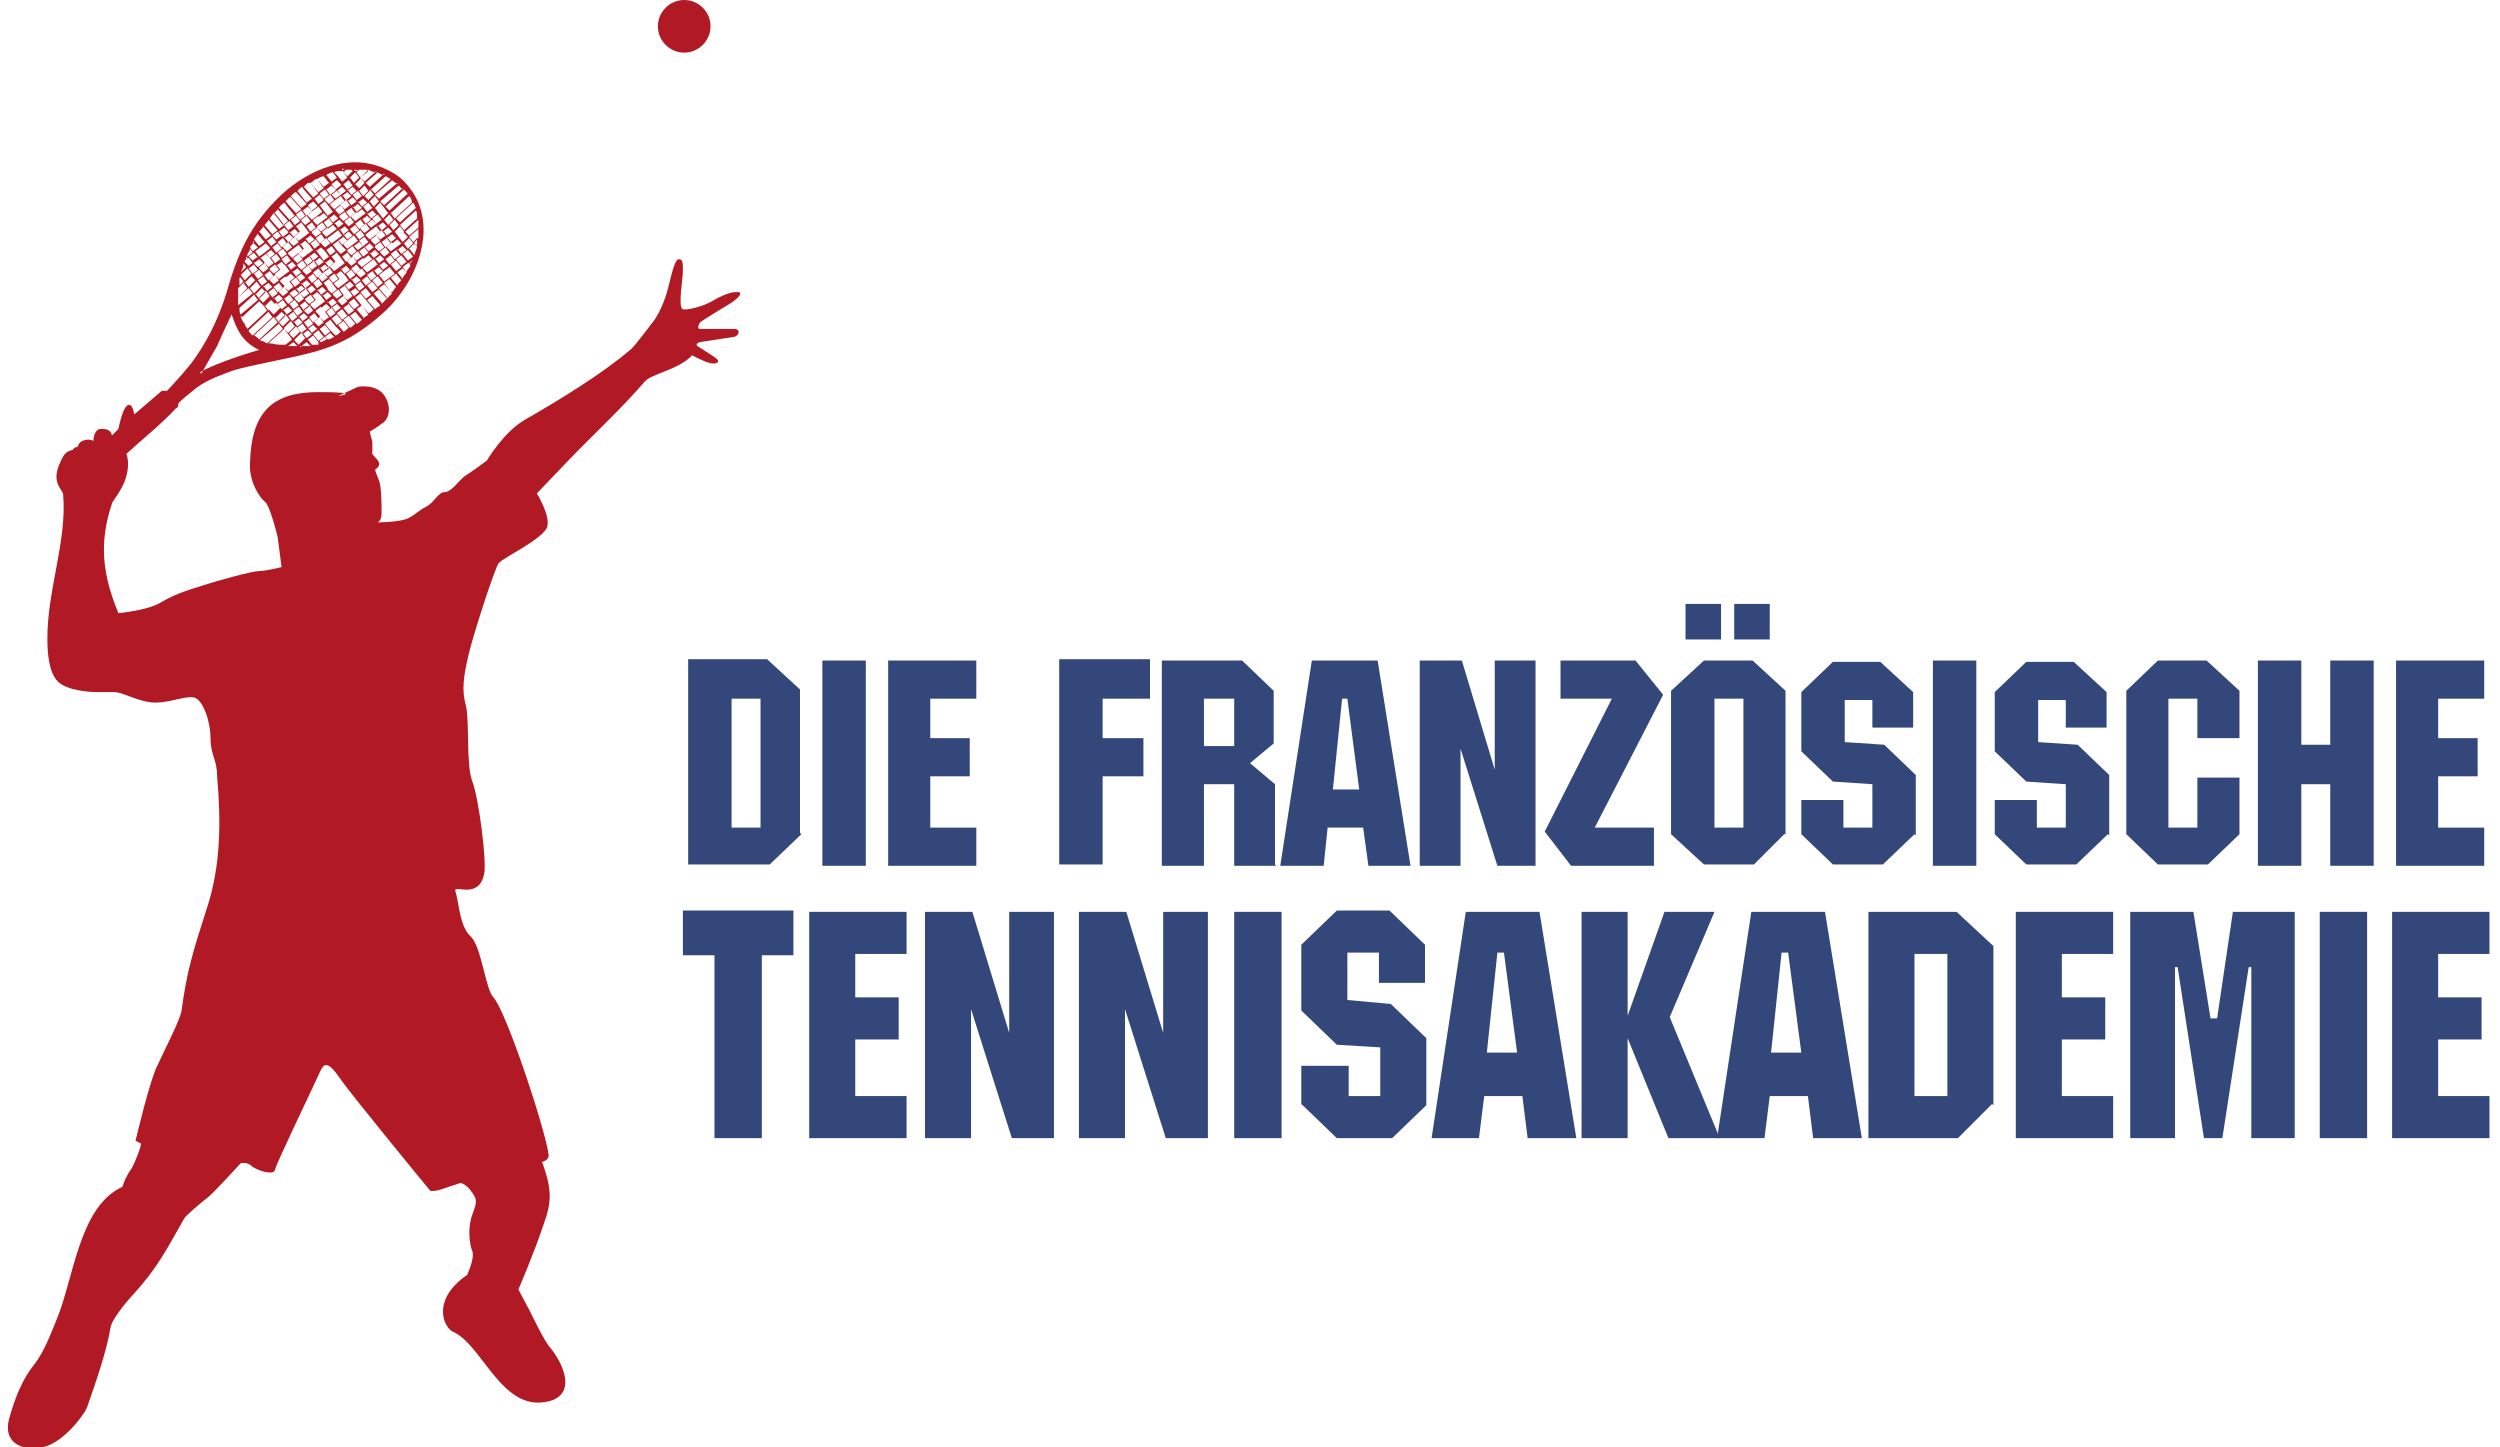 <?xml version="1.0" encoding="UTF-8"?>
<svg id="Calque_1" xmlns="http://www.w3.org/2000/svg" version="1.1" viewBox="0 0 190 110">
  <!-- Generator: Adobe Illustrator 29.1.0, SVG Export Plug-In . SVG Version: 2.1.0 Build 142)  -->
  <defs>
    <style>
      .st0 {
        fill: #b11a24;
        fill-rule: evenodd;
      }

      .st1 {
        fill: #34477a;
      }
    </style>
  </defs>
  <path class="st0" d="M5.7,34c.4,0,.1-.3.6-.5.4-.2.8,0,.8,0,0,0,0-1,.7-.9.7,0,.7.5.7.5l.5-.5s.3-1.6.7-1.8c.4-.2.5.7.5.7l2.1-1.8h.4s1.7-1.8,2.2-2.6c1.1-1.6,1.8-3.2,2.3-4.8.8-2.8,1.7-5.2,4.3-7.6,2-1.8,5-3.1,7.7-1.9.7.3,1.3.7,1.7,1.2,2.6,2.9.9,7.4-1.8,9.8-2.8,2.5-4.7,2.9-8.1,3.6-1.4.3-2.9.6-3.4.8-.5.2-1.8.6-2.7,1.3-.5.4-1,.8-1.3,1.1-.1.1,0,.4-.2.4-1.1,1.2-2.6,2.4-3.8,3.5,0,0,.3.6,0,1.7-.3,1.1-1.1,1.9-1.1,2.1-1,3-.7,5.4.5,8.3,0,0,2.2-.2,3.2-.8,1-.6,1.9-.9,3.2-1.3,1.2-.4,3.8-1.1,4.3-1.1.5,0,1.7-.3,1.7-.3l-.3-2.3s-.6-2.5-1-2.7c-.3-.2-1.2-1.5-1.1-2.9.1-3.9,1.7-5.4,5.2-5.4s1.5.3,1.5.3l1.5-.7s1.5-.3,2.1.8c.6,1.1,0,1.9-.3,2-.2.2-.9.6-.9.6l.2.8v.7c-.2.4,1.1.8.2,1.4,0,0,.2.6.3.8.2.5.2,1.9.2,2.5s-.3.7-.3.7c0,0,1.6,0,2.3-.3.6-.3.8-.6,1.4-.9.6-.3.9-1.1,1.4-1.1.5,0,1.1-.9,1.5-1.2.5-.3,1.7-1.2,1.7-1.2,0,0,1.3-2.2,2.9-3.1,2.6-1.5,5.9-3.5,8.1-5.4.4-.4,1.2-1.5,1.6-2,.4-.5.9-1.5,1.2-2.7.3-1.2.5-2.1.8-2.1s.3.3.3.9-.4,2.8,0,2.9c.3.1,1.5-.2,2.2-.6.5-.3,1.3-.7,1.8-.7.2,0,.3,0,.3,0,.2.2-.2.5-.6.8-.5.3-2.3,1.4-2.4,1.5,0,0-.3.5,0,.5.3,0,2.3,0,2.6,0,.5,0,.4.5,0,.6-.7.1-2.6.4-2.6.4,0,0-.4.1-.2.3.3.2,1.3.8,1.5,1,.2.2,0,.4-.5.3-.5-.1-1.4-.6-1.4-.6-1,1.1-3.1,1.4-3.6,2-1.9,2.2-4.1,4.2-6,6.2l-2.2,2.3s1,1.6.8,2.5c-.2.9-3.4,2.4-3.7,2.8-.3.4-1.9,5.3-2.3,7-.4,1.7-.5,2.7-.2,3.8.3,1.1,0,4.5.5,5.8.5,1.3,1.1,6.1.9,7-.4,2-2.3.8-2.2,1.3.3.9.3,2.7,1.2,3.5.8.8,1.1,4,1.7,4.6,1,1.1,4,10.2,4.2,12,0,.4-.5.5-.5.5.7,2,.8,2.9.1,4.8-.7,2.1-1.9,4.9-1.9,4.9l.9,1.7s1.1,2.3,1.5,2.7c1.3,1.6,2.1,4.1-.9,4.2-3,0-4.4-4.5-6.5-5.4-.4-.2-1-1.1-.6-2.3.4-1.2,1.7-2,1.7-2,0,0,.6-1.3.4-1.8-.2-.5-.4-1.7,0-2.8.1-.3.4-.9.2-1.3-.5-1-1.1-1.1-1.1-1.1,0,0-.3.1-1.2.4-.8.3-1.1.2-1.1.2,0,0-6.1-7.4-6.9-8.6-.9-1.3-1.2-1.1-1.5-.4-.3.7-3.3,6.9-3.4,7.4-.1.5-1.5,0-1.8-.3-.3-.3-.8-.2-.8-.2,0,0-2.1,2.3-2.5,2.6-.4.3-1.6,1.3-1.8,1.6-1.3,2.3-2,3.7-3.8,5.7-.3.3-1.7,1.9-1.8,2.6-.3,1.8-1.1,4.1-1.8,6.1-.2.5-1.8,2.7-3.4,3-1.6.3-3-.4-2.5-2.2.5-1.8,1.1-3.1,1.9-4.1.8-1,1.4-2.7,1.7-3.4,1.3-3.1,1.7-8.6,5-10.1,0,0,.2-.7.7-1.4.2-.3.8-1.8.7-1.9l-.4-.2s1.1-4.7,1.7-5.8c.5-1.1,1.7-3.4,1.8-4.1.4-3,.9-4.6,1.9-7.7,1.1-3.3,1.1-6.7.8-10.1,0-1.3-.5-1.6-.5-2.9,0-1.3-.6-3-1.3-3.1-.7-.1-1.8.4-2.9.4s-2.3-.7-3-.8c-.6,0-1.1,0-1.5,0-.4,0-2.2-.1-2.9-.8-.7-.7-.8-2.2-.8-3.3,0-3.7,1.5-7.4,1.2-10.9,0-.4-1-.9-.2-2.5.2-.5.4-.8.9-.9h0ZM52,0c1.1,0,2,.9,2,2s-.9,2-2,2-2-.9-2-2S50.9,0,52,0h0ZM27,13h.2c0-.1-.2-.1-.3-.1h0ZM26.7,12.9c-.1,0-.2,0-.4,0l-.2.2h0s0,0,0,0l.3.3h0s0,0,0,0l.4-.4h0s0,0,0,0l-.2-.2h0ZM26.2,12.9c0,0-.1,0-.2,0h0c0,0,0,0,0,0h0s0-.1,0-.1h0ZM25.9,13c-.2,0-.4,0-.5.1l.3.3h0s0,0,0,0l.4-.3h0s0-.1,0-.1h0ZM25.3,13.1c-.2,0-.3.1-.5.2l.4.5h0s0,0,0,0l.4-.3h0s-.3-.4-.3-.4h0ZM24.6,13.4c-.2,0-.3.1-.5.2l.5.6h0l.4-.3h0s0,0,0,0l-.4-.5h0ZM24.1,13.6c-.2,0-.3.2-.5.3l.6.7h0s0,0,0,0l.4-.3h0s0,0,0,0l-.5-.7h0ZM23.5,13.9c-.2,0-.3.2-.4.3l.7.8h0s0,0,0,0l.4-.3h0,0s-.6-.8-.6-.8h0ZM23,14.2c-.1,0-.3.2-.4.3l.7.9h0s0,0,0,0l.4-.3h0s0,0,0,0l-.7-.8h0ZM22.5,14.6c-.1,0-.3.2-.4.3l.8.9h0l.4-.3h0s-.8-.9-.8-.9h0ZM22,15c0,0-.2.2-.3.3,0,0,0,0,0,0l.8.9h0s0,0,0,0l.4-.3h0s0,0,0,0l-.8-.9h0ZM21.6,15.4c-.1.1-.3.2-.4.4l.8.9h0s0,0,0,0l.4-.3h0,0s-.8-1-.8-1h0ZM21.2,15.8c-.1.1-.2.3-.4.4l.7.9h0s0,0,0,0l.4-.3h0s0,0,0,0l-.8-.9h0ZM20.8,16.2c-.1.1-.2.3-.3.4l.7.8h0l.4-.3h0s0,0,0,0l-.7-.9h0ZM20.4,16.7c0,.1-.2.3-.3.4l.6.7h0s0,0,0,0l.4-.3h0s-.7-.8-.7-.8h0ZM20,17.2c0,.1-.2.3-.3.4l.5.6h0s0,0,0,0l.4-.3h0s-.6-.7-.6-.7h0ZM19.6,17.7c0,.1-.2.3-.3.5l.4.5h0s0,0,0,0l.4-.3h0s0,0,0,0l-.5-.6h0ZM19.3,18.3c0,.2-.2.3-.3.5l.2.3h0l.4-.3h0s0,0,0,0l-.4-.4h0ZM19,18.9c0,.2-.2.3-.2.5h0c0,0,0,.1,0,.1h0s.4-.3.4-.3h0s0,0,0,0l-.2-.3h0ZM18.7,19.5c0,0,0,.1,0,.2h.1c0-.1,0-.1,0-.1h0s0,0,0,0h0ZM18.5,20.1c0,.2-.1.4-.2.6l.4-.4h0s0,0,0,0l-.2-.3h0ZM18.2,21.1c0,.2,0,.4,0,.6l.3-.3h0s0,0,0,0l-.2-.3h0ZM18.1,21.9c0,.2,0,.4,0,.7l.7-.7h0s-.3-.4-.3-.4h0l-.4.4h0ZM18.1,22.6c0,.2,0,.4,0,.6l1.1-.9h0s0,0,0,0l-.3-.4h0l-.8.7h0ZM18.2,23.4c0,.2,0,.4.1.5l1.3-1.1h0s-.3-.4-.3-.4h0l-1.1,1h0ZM18.3,24c0,.2.1.3.2.5l1.5-1.3h0s0,0,0,0l-.3-.3h0s0,0,0,0l-1.3,1.2h0ZM18.6,24.6c0,.2.2.3.2.4l1.5-1.4h0s-.3-.4-.3-.4h0s0,0,0,0l-1.5,1.3h0ZM18.9,25.1c0,.1.1.2.1.2,0,0,.1.1.2.2l1.5-1.4h0,0s-.3-.4-.3-.4h0s0,0,0,0l-1.5,1.4h0ZM19.3,25.5c.1,0,.3.2.4.3l1.4-1.3h0s-.3-.4-.3-.4h0s0,0,0,0l-1.5,1.4h0ZM19.8,25.9c.2,0,.3.1.5.2l1.2-1.1h0,0s-.3-.4-.3-.4h0s0,0,0,0l-1.4,1.2h0ZM20.4,26.1c.2,0,.4,0,.6.1l.9-.8h0,0s-.3-.4-.3-.4h0s0,0,0,0l-1.1,1h0ZM21.1,26.2c.2,0,.4,0,.6,0l.5-.4h0,0s-.3-.4-.3-.4h0s0,0,0,0l-.8.7h0ZM21.9,26.3c.2,0,.4,0,.7,0l-.3-.3h0s0,0,0,0l-.4.3h0ZM22.8,26.3c.1,0,.2,0,.3,0,.2,0,.3,0,.5,0l-.3-.3h0s0,0,0,0l-.5.4h0ZM24.3,26c.2,0,.3-.1.5-.2v-.2c-.1,0-.1,0-.1,0h0s-.4.3-.4.3h0,0ZM24.9,25.8c.2,0,.3-.1.5-.2l-.3-.3h0s0,0,0,0l-.4.3h0s0,0,0,0l.2.2h0ZM25.5,25.5c.1,0,.3-.2.4-.3l-.4-.4h0l-.4.3h0s0,0,0,0l.3.3h0ZM26.1,25.2c.1,0,.3-.2.4-.3l-.4-.5h0s0,0,0,0l-.4.3h0s.4.5.4.5h0ZM26.6,24.9c.1,0,.3-.2.4-.3l-.5-.6h0s0,0,0,0l-.4.3h0s.4.5.4.5h0ZM27.1,24.6c.1,0,.3-.2.4-.3l-.5-.6h0s0,0,0,0l-.4.3h0s0,0,0,0l.5.6h0ZM27.6,24.2c.1-.1.3-.2.4-.3l-.5-.7h0l-.4.3h0s0,0,0,0l.5.6h0ZM28,23.8c.1,0,.3-.2.4-.3l-.6-.7h0s0,0,0,0l-.4.3h0s0,0,0,0l.6.7h0ZM28.5,23.5c0,0,.2-.2.3-.2,0,0,0,0,.1-.1l-.6-.7h0s0,0,0,0l-.4.3h0s.6.7.6.7h0ZM29,23.1c.1-.1.2-.2.4-.4l-.6-.7h0s0,0,0,0l-.4.3h0s.6.7.6.7h0ZM29.4,22.7c.1-.1.2-.2.4-.4l-.6-.7h0l-.4.3h0s0,0,0,0l.6.7h0ZM29.8,22.2c.1-.1.2-.3.3-.4l-.5-.6h0s0,0,0,0l-.4.3h0s0,0,0,0l.5.7h0ZM30.2,21.7c0-.1.2-.3.3-.4l-.4-.5h0s0,0,0,0l-.4.3h0,0s.5.6.5.6h0ZM30.6,21.2c0-.2.2-.3.3-.5l-.3-.3h0s0,0,0,0l-.4.3h0s0,0,0,0l.4.5h0ZM30.9,20.7c0-.2.2-.3.3-.5v-.2h-.2l-.4.3h0s.3.4.3.4h0ZM31.2,20.1c0-.1.1-.3.2-.4l-.3.3h0s.1.2.1.2h0ZM31.7,18.6c0-.1,0-.2,0-.4l-.2.2h0s0,0,0,0v.2h.1ZM31.8,18.1c0-.2,0-.4,0-.7l-.7.6h0s.3.4.3.4h0s0,0,0,0l.3-.3h0ZM31.8,17.3c0-.2,0-.4,0-.6l-1,.9h0s0,0,0,0l.3.3h0s0,0,0,0l.7-.6h0ZM31.7,16.5c0-.2,0-.4-.1-.5l-1.2,1.1h0s.3.4.3.4h0s0,0,0,0l1-.9h0ZM31.6,15.9c0-.2-.1-.3-.2-.5l-1.3,1.2h0s0,0,0,0l.3.3h0s0,0,0,0l1.2-1.1h0ZM31.3,15.3c0-.1-.1-.3-.2-.4l-1.4,1.3h0s.3.4.3.4h0s0,0,0,0l1.3-1.2h0ZM31,14.8c0-.1-.2-.3-.3-.4l-1.4,1.3h0s0,0,0,0l.3.3h0s0,0,0,0l1.4-1.3h0ZM30.6,14.4s0,0,0,0c0,0-.2-.2-.3-.3l-1.4,1.2h0s0,0,0,0l.3.3h0s0,0,0,0l1.4-1.3h0ZM30.2,14c-.1-.1-.3-.2-.4-.3l-1.3,1.1h0s0,0,0,0l.3.3h0s0,0,0,0l1.4-1.2h0ZM29.7,13.6c-.1,0-.3-.2-.4-.2l-1.1,1h0s0,0,0,0l.3.3h0s0,0,0,0l1.2-1.1h0ZM29.2,13.3c-.2,0-.3-.1-.5-.2l-.9.8h0s0,0,0,0l.3.3h0s0,0,0,0l1.1-1h0ZM28.6,13.1c-.2,0-.4-.1-.6-.2l-.6.6h0s0,0,0,0l.3.3h0s0,0,0,0l.9-.8h0ZM27.9,12.9c-.2,0-.4,0-.6,0l-.2.2h0s0,0,0,0l.3.4h0s0,0,0,0l.6-.5h0ZM31.5,18.5h0s0,0,0,0l-.4.4h0,0s.4.5.4.5h0c0-.2.2-.5.2-.7l-.2-.2h0ZM31.1,18.1h0s0,0,0,0l-.4.4h0,0s.3.4.3.4h0s0,0,0,0l.4-.4h0s-.3-.4-.3-.4h0ZM30.7,17.6h0s0,0,0,0l-.4.4h0,0s.3.4.3.4h0s0,0,0,0l.4-.4h0s0,0,0,0l-.3-.3h0ZM30.4,17.2h0s0,0,0,0l-.4.4h0,0s.3.4.3.4h0s0,0,0,0l.4-.4h0s-.3-.4-.3-.4h0ZM30,16.7h0s0,0,0,0l-.4.4h0,0s.3.4.3.4h0s0,0,0,0l.4-.4h0,0s-.3-.4-.3-.4h0ZM29.6,16.3h0s0,0,0,0l-.4.4h0,0s.3.4.3.4h0s0,0,0,0l.4-.4h0s-.3-.4-.3-.4h0ZM29.2,15.8h0s0,0,0,0l-.4.4h0,0s.3.4.3.4h0s0,0,0,0l.4-.4h0,0s-.3-.4-.3-.4h0ZM28.9,15.4h0s0,0,0,0l-.4.4h0,0s.3.4.3.4h0s0,0,0,0l.4-.4h0,0s-.3-.4-.3-.4h0ZM28.5,14.9h0s0,0,0,0l-.4.4h0s.3.4.3.4h0s0,0,0,0l.4-.4h0,0s-.3-.4-.3-.4h0ZM28.1,14.5h0s0,0,0,0l-.4.4h0s0,0,0,0l.3.3h0s0,0,0,0l.4-.4h0,0s-.3-.4-.3-.4h0ZM27.7,14.1h0s0,0,0,0l-.4.4h0s.3.4.3.4h0s0,0,0,0l.4-.4h0,0s-.3-.4-.3-.4h0ZM27.4,13.6h0s0,0,0,0l-.4.4h0s0,0,0,0l.3.3h0s0,0,0,0l.4-.4h0,0s-.3-.4-.3-.4h0ZM27,13.1h0l-.4.4h0s.3.4.3.4h0s0,0,0,0l.4-.4h0s0,0,0,0l-.3-.4h0ZM24.2,26h0s-.4-.5-.4-.5h0s0,0,0,0l-.4.3h0s0,0,0,0l.3.4c.1,0,.3,0,.4,0h.1ZM24.6,25.6h0s-.4-.5-.4-.5h0s0,0,0,0l-.4.3h0s.4.5.4.5h0s0,0,0,0l.4-.3h0ZM25.1,25.2h0,0s-.4-.5-.4-.5h0s0,0,0,0l-.4.3h0s.4.5.4.5h0s0,0,0,0l.4-.3h0ZM25.5,24.8h0s0,0,0,0l-.4-.5h0s0,0,0,0l-.4.3h0s0,0,0,0l.4.5h0s0,0,0,0l.4-.3h0ZM26,24.4h0s0,0,0,0l-.4-.5h0s0,0,0,0l-.4.3h0s0,0,0,0l.4.5h0l.4-.3h0ZM26.4,24h0s-.4-.5-.4-.5h0s0,0,0,0l-.4.3h0,0s.4.5.4.5h0s0,0,0,0l.4-.3h0ZM26.9,23.6h0s-.4-.5-.4-.5h0s0,0,0,0l-.4.3h0,0s.4.5.4.5h0s0,0,0,0l.4-.3h0ZM27.3,23.2h0s0,0,0,0l-.4-.5h0s-.4.3-.4.3h0s.4.5.4.5h0s0,0,0,0l.4-.3h0ZM27.8,22.8h0s0,0,0,0l-.4-.5h0s0,0,0,0l-.4.3h0s.4.5.4.5h0l.4-.3h0ZM28.2,22.4h0s0,0,0,0l-.4-.5h0s0,0,0,0l-.4.3h0,0s.4.5.4.5h0s0,0,0,0l.4-.3h0ZM28.7,21.9h0,0s-.4-.5-.4-.5h0s0,0,0,0l-.4.3h0,0s.4.5.4.5h0s0,0,0,0l.4-.3h0ZM29.1,21.5h0s-.4-.5-.4-.5h0s0,0,0,0l-.4.3h0s0,0,0,0l.4.5h0s0,0,0,0l.4-.3h0ZM29.6,21.1h0s-.4-.5-.4-.5h0s0,0,0,0l-.4.3h0s0,0,0,0l.4.5h0l.4-.3h0ZM30,20.8h0s0,0,0,0l-.4-.5h0s0,0,0,0l-.4.3h0s.4.5.4.5h0s0,0,0,0l.4-.3h0ZM30.5,20.3h0,0s-.4-.5-.4-.5h0s0,0,0,0l-.4.3h0s.4.5.4.5h0s0,0,0,0l.4-.3h0ZM30.9,19.9h0s0,0,0,0l-.4-.5h0s0,0,0,0l-.4.3h0s0,0,0,0l.4.5h0s0,0,0,0l.4-.3h0ZM31.4,19.5h0s0,0,0,0l-.4-.5h0s0,0,0,0l-.4.3h0s0,0,0,0l.4.5h0l.4-.3h0ZM19.2,20h0,0s-.3-.4-.3-.4h0s0,0,0,0l-.3.2s0,0,0,.1l.3.3h0s0,0,0,0l.4-.3h0ZM19.6,19.6h0s-.3-.4-.3-.4h0l-.4.3h0s0,0,0,0l.3.3h0s0,0,0,0l.4-.3h0ZM20.1,19.2h0s-.3-.4-.3-.4h0s0,0,0,0l-.4.3h0s.3.4.3.4h0l.4-.3h0ZM20.5,18.8h0s0,0,0,0l-.3-.3h0s0,0,0,0l-.4.3h0s.3.4.3.4h0s0,0,0,0l.4-.3h0ZM21,18.4h0,0s-.3-.4-.3-.4h0s0,0,0,0l-.4.3h0,0s.3.4.3.4h0s0,0,0,0l.4-.3h0ZM21.4,18h0s0,0,0,0l-.3-.4h0l-.4.3h0s0,0,0,0l.3.3h0s0,0,0,0l.4-.3h0ZM21.9,17.6h0s0,0,0,0l-.3-.3h0s0,0,0,0l-.4.3h0s0,0,0,0l.3.4h0l.4-.3h0ZM22.3,17.2h0s-.3-.4-.3-.4h0s0,0,0,0l-.4.3h0,0s.3.4.3.4h0s.4-.3.4-.3h0ZM22.8,16.8h0s-.3-.4-.3-.4h0s0,0,0,0l-.4.3h0s.3.4.3.4h0s0,0,0,0l.4-.3h0ZM23.2,16.4h0s0,0,0,0l-.3-.4h0l-.4.3h0s.3.4.3.4h0s0,0,0,0l.4-.3h0ZM23.7,16h0s0,0,0,0l-.3-.3h0s0,0,0,0l-.4.3h0s0,0,0,0l.3.4h0s0,0,0,0l.4-.3h0ZM24.1,15.6h0s0,0,0,0l-.3-.3h0s0,0,0,0l-.4.3h0,0s.3.4.3.4h0s0,0,0,0l.4-.3h0ZM24.6,15.2h0,0s-.3-.4-.3-.4h0s0,0,0,0l-.4.3h0,0s.3.4.3.4h0s0,0,0,0l.4-.3h0ZM25,14.8h0s-.3-.4-.3-.4h0s0,0,0,0l-.4.3h0s.3.4.3.4h0s0,0,0,0l.4-.3h0ZM25.5,14.4h0s0,0,0,0l-.3-.3h0s0,0,0,0l-.4.3h0s.3.4.3.4h0s0,0,0,0l.4-.3h0ZM25.9,14h0s0,0,0,0l-.3-.3h0s0,0,0,0l-.4.3h0s.3.4.3.4h0s0,0,0,0l.4-.3h0ZM26.4,13.5h0,0s-.3-.4-.3-.4h0s0,0,0,0l-.4.3h0,0s.3.4.3.4h0s0,0,0,0l.4-.3h0ZM26.1,14h0,0s.3.4.3.4h0s0,0,0,0l.4-.3h0s-.3-.4-.3-.4h0s0,0,0,0l-.4.3h0ZM25.6,14.4h0,0s.3.4.3.4h0s0,0,0,0l.4-.3h0s0,0,0,0l-.3-.3h0s0,0,0,0l-.4.3h0ZM25.2,14.8h0s0,0,0,0l.3.3h0s0,0,0,0l.4-.3h0s0,0,0,0l-.3-.3h0s0,0,0,0l-.4.3h0ZM24.7,15.2h0s0,0,0,0l.3.3h0s0,0,0,0l.4-.3h0,0s-.3-.4-.3-.4h0s0,0,0,0l-.4.3h0ZM24.3,15.6h0s.3.4.3.4h0s0,0,0,0l.4-.3h0,0s-.3-.4-.3-.4h0s0,0,0,0l-.4.3h0ZM23.8,16h0s.3.4.3.4h0s0,0,0,0l.4-.3h0s-.3-.4-.3-.4h0s0,0,0,0l-.4.3h0ZM23.4,16.4h0s0,0,0,0l.3.3h0s0,0,0,0l.4-.3h0s-.3-.4-.3-.4h0s0,0,0,0l-.4.3h0ZM22.9,16.8h0s0,0,0,0l.3.3h0s0,0,0,0l.4-.3h0,0s-.3-.4-.3-.4h0s0,0,0,0l-.4.3h0ZM22.5,17.2h0,0s.3.4.3.4h0s0,0,0,0l.4-.3h0,0s-.3-.4-.3-.4h0s0,0,0,0l-.4.3h0ZM22,17.6h0,0s.3.4.3.4h0s0,0,0,0l.4-.3h0s0,0,0,0l-.3-.3h0s0,0,0,0l-.4.3h0ZM21.6,18h0s.3.4.3.4h0s0,0,0,0l.4-.3h0s0,0,0,0l-.3-.3h0s0,0,0,0l-.4.3h0ZM21.1,18.4h0s.3.4.3.4h0s0,0,0,0l.4-.3h0s-.3-.4-.3-.4h0s0,0,0,0l-.4.3h0ZM20.7,18.8h0,0s.3.4.3.4h0s0,0,0,0l.4-.3h0s-.3-.4-.3-.4h0s0,0,0,0l-.4.3h0ZM20.2,19.2h0,0s.3.4.3.4h0s0,0,0,0l.4-.3h0s0,0,0,0l-.3-.3h0s0,0,0,0l-.4.3h0ZM19.8,19.6h0s0,0,0,0l.3.3h0s0,0,0,0l.4-.3h0s0,0,0,0l-.3-.3h0s0,0,0,0l-.4.3h0ZM19.3,20h0s0,0,0,0l.3.3h0s0,0,0,0l.4-.3h0s0,0,0,0l-.3-.3h0s0,0,0,0l-.4.3h0ZM18.9,20.4h0s.3.4.3.4h0s0,0,0,0l.4-.3h0,0s-.3-.4-.3-.4h0s0,0,0,0l-.4.3h0ZM18.3,20.9h0s.3.4.3.4h0l.5-.5h0s-.3-.4-.3-.4h0s0,0,0,0l-.5.5h0ZM26.4,14.4h0,0s.3.4.3.4h0s0,0,0,0l.4-.3h0s0,0,0,0l-.3-.3h0s0,0,0,0l-.4.3h0ZM26,14.8h0s.3.4.3.4h0l.4-.3h0s0,0,0,0l-.3-.3h0s0,0,0,0l-.4.3h0ZM25.5,15.2h0s.3.4.3.4h0s0,0,0,0l.4-.3h0s-.3-.4-.3-.4h0l-.4.3h0ZM25.1,15.6h0s0,0,0,0l.3.3h0s0,0,0,0l.4-.3h0s-.3-.4-.3-.4h0s0,0,0,0l-.4.3h0ZM24.6,16h0,0s.3.4.3.4h0s0,0,0,0l.4-.3h0,0s-.3-.4-.3-.4h0s0,0,0,0l-.4.3h0ZM24.2,16.4h0s0,0,0,0l.3.4h0l.4-.3h0s0,0,0,0l-.3-.3h0s0,0,0,0l-.4.3h0ZM23.8,16.8h0s0,0,0,0l.3.3h0s0,0,0,0l.4-.3h0s0,0,0,0l-.3-.4h0s0,0,0,0l-.4.3h0ZM23.3,17.2h0s.3.4.3.4h0s0,0,0,0l.4-.3h0,0s-.3-.4-.3-.4h0s-.4.3-.4.3h0ZM22.8,17.6h0s.3.4.3.4h0s0,0,0,0l.4-.3h0s-.3-.4-.3-.4h0s0,0,0,0l-.4.3h0ZM22.4,18h0s0,0,0,0l.3.3h0s0,0,0,0l.4-.3h0s-.3-.4-.3-.4h0s0,0,0,0l-.4.3h0ZM22,18.4h0s0,0,0,0l.3.3h0s0,0,0,0l.4-.3h0s0,0,0,0l-.3-.4h0s0,0,0,0l-.4.3h0ZM21.5,18.8h0s0,0,0,0l.3.3h0s0,0,0,0l.4-.3h0,0s-.3-.4-.3-.4h0s0,0,0,0l-.4.3h0ZM21.1,19.2h0s.3.4.3.4h0s0,0,0,0l.4-.3h0,0s-.3-.4-.3-.4h0s0,0,0,0l-.4.3h0ZM20.6,19.6h0s.3.4.3.4h0s0,0,0,0l.4-.3h0s-.3-.4-.3-.4h0s0,0,0,0l-.4.3h0ZM20.1,20h0s0,0,0,0l.3.3h0s0,0,0,0l.4-.3h0s-.3-.4-.3-.4h0s0,0,0,0l-.4.3h0ZM19.7,20.4h0s0,0,0,0l.3.3h0s0,0,0,0l.4-.3h0,0s-.3-.4-.3-.4h0s0,0,0,0l-.4.3h0ZM19.3,20.8h0,0s.3.4.3.4h0s0,0,0,0l.4-.3h0,0s-.3-.4-.3-.4h0s0,0,0,0l-.4.3h0ZM18.6,21.4h0s.3.4.3.4h0l.5-.5h0s0,0,0,0l-.3-.3h0s0,0,0,0l-.5.5h0ZM26.8,14.8h0,0s.3.4.3.4h0s0,0,0,0l.4-.3h0s-.3-.4-.3-.4h0s0,0,0,0l-.4.3h0ZM26.4,15.2h0s0,0,0,0l.3.4h0l.4-.3h0s0,0,0,0l-.3-.3h0s0,0,0,0l-.4.3h0ZM25.9,15.6h0s0,0,0,0l.3.3h0s0,0,0,0l.4-.3h0s0,0,0,0l-.3-.4h0l-.4.3h0ZM25.5,16h0s0,0,0,0l.3.3h0s0,0,0,0l.4-.3h0,0s-.3-.4-.3-.4h0s0,0,0,0l-.4.3h0ZM25,16.5h0s.3.4.3.4h0s0,0,0,0l.4-.3h0s0,0,0,0l-.3-.3h0s0,0,0,0l-.4.3h0ZM24.6,16.9h0s.3.4.3.4h0l.4-.3h0s-.3-.4-.3-.4h0s0,0,0,0l-.4.3h0ZM24.1,17.3h0s0,0,0,0l.3.3h0s0,0,0,0l.4-.3h0s-.3-.4-.3-.4h0l-.4.3h0ZM23.7,17.7h0s0,0,0,0l.3.3h0s0,0,0,0l.4-.3h0,0s-.3-.4-.3-.4h0s0,0,0,0l-.4.3h0ZM23.2,18.1h0,0s.3.4.3.4h0s0,0,0,0l.4-.3h0s0,0,0,0l-.3-.3h0s0,0,0,0l-.4.3h0ZM22.8,18.5h0s.3.4.3.4h0l.4-.3h0s0,0,0,0l-.3-.3h0s0,0,0,0l-.4.3h0ZM22.3,18.9h0s.3.4.3.4h0s0,0,0,0l.4-.3h0s0,0,0,0l-.3-.4h0l-.4.3h0ZM21.9,19.3h0s0,0,0,0l.3.3h0s0,0,0,0l.4-.3h0s-.3-.4-.3-.4h0s0,0,0,0l-.4.3h0ZM21.4,19.7h0,0s.3.4.3.4h0s0,0,0,0l.4-.3h0s-.3-.4-.3-.4h0s0,0,0,0l-.4.3h0ZM21,20.1h0s0,0,0,0l.3.4h0l.4-.3h0s0,0,0,0l-.3-.3h0s0,0,0,0l-.4.3h0ZM20.5,20.5h0s0,0,0,0l.3.3h0s0,0,0,0l.4-.3h0s0,0,0,0l-.3-.4h0l-.4.3h0ZM20.1,20.9h0s.3.4.3.4h0s0,0,0,0l.4-.3h0,0s-.3-.4-.3-.4h0s0,0,0,0l-.4.3h0ZM19.6,21.3h0s.3.4.3.4h0s0,0,0,0l.4-.3h0s-.3-.4-.3-.4h0s0,0,0,0l-.4.3h0ZM19,21.9h0s0,0,0,0l.3.4h0l.5-.5h0s-.3-.4-.3-.4h0s0,0,0,0l-.5.5h0ZM27.2,15.3h0,0s.3.4.3.4h0s0,0,0,0l.4-.3h0s0,0,0,0l-.3-.3h0s0,0,0,0l-.4.3h0ZM26.8,15.7h0s.3.4.3.4h0l.4-.3h0s0,0,0,0l-.3-.3h0s0,0,0,0l-.4.3h0ZM26.3,16.1h0s.3.4.3.4h0s0,0,0,0l.4-.3h0s-.3-.4-.3-.4h0l-.4.3h0ZM25.8,16.5h0s0,0,0,0l.3.3h0s0,0,0,0l.4-.3h0s-.3-.4-.3-.4h0s0,0,0,0l-.4.3h0ZM25.4,16.9h0,0s.3.4.3.4h0s0,0,0,0l.4-.3h0s0,0,0,0l-.3-.3h0s0,0,0,0l-.4.3h0ZM24.9,17.3h0s0,0,0,0l.3.4h0l.4-.3h0s0,0,0,0l-.3-.3h0s0,0,0,0l-.4.3h0ZM24.5,17.7h0s0,0,0,0l.3.3h0s0,0,0,0l.4-.3h0s0,0,0,0l-.3-.4h0l-.4.3h0ZM24,18.1h0s.3.4.3.4h0s0,0,0,0l.4-.3h0,0s-.3-.4-.3-.4h0s0,0,0,0l-.4.3h0ZM23.6,18.5h0,0s.3.4.3.4h0s0,0,0,0l.4-.3h0s-.3-.4-.3-.4h0s0,0,0,0l-.4.3h0ZM23.1,18.9h0s0,0,0,0l.3.4h0l.4-.3h0s-.3-.4-.3-.4h0s0,0,0,0l-.4.3h0ZM22.7,19.3h0s0,0,0,0l.3.3h0s0,0,0,0l.4-.3h0s0,0,0,0l-.3-.4h0l-.4.3h0ZM22.3,19.7h0s0,0,0,0l.3.3h0s0,0,0,0l.4-.3h0,0s-.3-.4-.3-.4h0s0,0,0,0l-.4.3h0ZM21.8,20.1h0s.3.4.3.4h0s0,0,0,0l.4-.3h0s0,0,0,0l-.3-.3h0s0,0,0,0l-.4.3h0ZM21.3,20.5h0s.3.4.3.4h0l.4-.3h0s-.3-.4-.3-.4h0s0,0,0,0l-.4.3h0ZM20.9,20.9h0s0,0,0,0l.3.3h0s0,0,0,0l.4-.3h0s-.3-.4-.3-.4h0l-.4.3h0ZM20.5,21.3h0s0,0,0,0l.3.3h0s0,0,0,0l.4-.3h0,0s-.3-.4-.3-.4h0s0,0,0,0l-.4.3h0ZM20,21.7h0,0s.3.4.3.4h0s0,0,0,0l.4-.3h0s0,0,0,0l-.3-.3h0s0,0,0,0l-.4.3h0ZM19.4,22.3h0s.3.4.3.4h0l.5-.5h0s0,0,0,0l-.3-.3h0s0,0,0,0l-.5.5h0ZM27.6,15.7h0,0s.3.4.3.4h0s0,0,0,0l.4-.3h0s-.3-.4-.3-.4h0s0,0,0,0l-.4.3h0ZM27.1,16.1h0s0,0,0,0l.3.4h0l.4-.3h0s0,0,0,0l-.3-.3h0s0,0,0,0l-.4.3h0ZM26.7,16.5h0s0,0,0,0l.3.3h0s0,0,0,0l.4-.3h0s0,0,0,0l-.3-.4h0l-.4.3h0ZM26.2,16.9h0s0,0,0,0l.3.3h0s0,0,0,0l.4-.3h0,0s-.3-.4-.3-.4h0s0,0,0,0l-.4.3h0ZM25.8,17.4h0s.3.4.3.4h0s0,0,0,0l.4-.3h0s0,0,0,0l-.3-.3h0s0,0,0,0l-.4.3h0ZM25.3,17.8h0s.3.4.3.4h0l.4-.3h0s-.3-.4-.3-.4h0s0,0,0,0l-.4.3h0ZM24.9,18.2h0s0,0,0,0l.3.3h0s0,0,0,0l.4-.3h0s-.3-.4-.3-.4h0l-.4.3h0ZM24.4,18.5h0s0,0,0,0l.3.3h0s0,0,0,0l.4-.3h0,0s-.3-.4-.3-.4h0s0,0,0,0l-.4.3h0ZM24,19h0,0s.3.4.3.4h0s0,0,0,0l.4-.3h0s0,0,0,0l-.3-.3h0s0,0,0,0l-.4.3h0ZM23.5,19.4h0s.3.4.3.4h0l.4-.3h0s0,0,0,0l-.3-.3h0s0,0,0,0l-.4.3h0ZM23.1,19.8h0s.3.4.3.4h0s0,0,0,0l.4-.3h0s-.3-.4-.3-.4h0l-.4.3h0ZM22.6,20.2h0s0,0,0,0l.3.3h0s0,0,0,0l.4-.3h0s-.3-.4-.3-.4h0s0,0,0,0l-.4.3h0ZM22.2,20.6h0,0s.3.4.3.4h0s0,0,0,0l.4-.3h0s0,0,0,0l-.3-.3h0s0,0,0,0l-.4.3h0ZM21.7,21h0s0,0,0,0l.3.4h0l.4-.3h0s0,0,0,0l-.3-.3h0s0,0,0,0l-.4.3h0ZM21.3,21.4h0s0,0,0,0l.3.3h0s0,0,0,0l.4-.3h0s0,0,0,0l-.3-.4h0l-.4.3h0ZM20.8,21.8h0s.3.4.3.4h0s0,0,0,0l.4-.3h0,0s-.3-.4-.3-.4h0s0,0,0,0l-.4.3h0ZM20.4,22.2h0s.3.4.3.4h0s0,0,0,0l.4-.3h0s-.3-.4-.3-.4h0s0,0,0,0l-.4.3h0ZM19.7,22.7h0s0,0,0,0l.3.3h0s0,0,0,0l.5-.5h0s-.3-.4-.3-.4h0s0,0,0,0l-.5.5h0ZM27.9,16.2h0,0s.3.4.3.4h0s0,0,0,0l.4-.3h0s0,0,0,0l-.3-.3h0s0,0,0,0l-.4.3h0ZM27.5,16.6h0s.3.4.3.4h0s0,0,0,0l.4-.3h0s0,0,0,0l-.3-.3h0s0,0,0,0l-.4.3h0ZM27,17h0s.3.4.3.4h0s0,0,0,0l.4-.3h0s-.3-.4-.3-.4h0l-.4.3h0ZM26.6,17.4h0,0s.3.4.3.4h0s0,0,0,0l.4-.3h0s-.3-.4-.3-.4h0s0,0,0,0l-.4.3h0ZM26.1,17.8h0,0s.3.4.3.4h0s0,0,0,0l.4-.3h0s0,0,0,0l-.3-.3h0s0,0,0,0l-.4.3h0ZM25.7,18.2h0s0,0,0,0l.3.4h0s0,0,0,0l.4-.3h0s0,0,0,0l-.3-.3h0s0,0,0,0l-.4.3h0ZM25.3,18.6h0s.3.4.3.4h0s0,0,0,0l.4-.3h0s0,0,0,0l-.3-.4h0l-.4.3h0ZM24.8,19h0s.3.4.3.4h0s0,0,0,0l.4-.3h0s-.3-.4-.3-.4h0s0,0,0,0l-.4.3h0ZM24.3,19.4h0,0s.3.4.3.4h0s.4-.3.4-.3h0s-.3-.4-.3-.4h0s0,0,0,0l-.4.3h0ZM23.9,19.8h0s0,0,0,0l.3.4h0l.4-.3h0s0,0,0,0l-.3-.3h0s0,0,0,0l-.4.3h0ZM23.4,20.2h0s0,0,0,0l.3.3h0s0,0,0,0l.4-.3h0s0,0,0,0l-.3-.4h0l-.4.3h0ZM23,20.6h0s0,0,0,0l.3.3h0s0,0,0,0l.4-.3h0,0s-.3-.4-.3-.4h0s0,0,0,0l-.4.3h0ZM22.5,21h0s.3.4.3.4h0s0,0,0,0l.4-.3h0s0,0,0,0l-.3-.3h0s0,0,0,0l-.4.3h0ZM22.1,21.4h0s.3.4.3.4h0l.4-.3h0s-.3-.4-.3-.4h0s0,0,0,0l-.4.3h0ZM21.6,21.8h0s0,0,0,0l.3.3h0s0,0,0,0l.4-.3h0s-.3-.4-.3-.4h0l-.4.3h0ZM21.2,22.2h0s0,0,0,0l.3.3h0s0,0,0,0l.4-.3h0,0s-.3-.4-.3-.4h0s0,0,0,0l-.4.3h0ZM20.8,22.6h0,0s.3.4.3.4h0s0,0,0,0l.4-.3h0s0,0,0,0l-.3-.3h0s0,0,0,0l-.4.3h0ZM20.1,23.2h0s.3.4.3.4h0s0,0,0,0l.5-.5h0s0,0,0,0l-.3-.3h0s0,0,0,0l-.5.5h0ZM28.3,16.6h0,0s.3.4.3.4h0s0,0,0,0l.4-.3h0s-.3-.4-.3-.4h0s0,0,0,0l-.4.3h0ZM27.9,17h0s0,0,0,0l.3.3h0s0,0,0,0l.4-.3h0s0,0,0,0l-.3-.3h0s0,0,0,0l-.4.3h0ZM27.4,17.4h0s0,0,0,0l.3.3h0s0,0,0,0l.4-.3h0,0s-.3-.4-.3-.4h0s0,0,0,0l-.4.3h0ZM27,17.8h0s.3.4.3.4h0s0,0,0,0l.4-.3h0,0s-.3-.4-.3-.4h0s0,0,0,0l-.4.3h0ZM26.5,18.2h0s.3.4.3.4h0s0,0,0,0l.4-.3h0s-.3-.4-.3-.4h0s0,0,0,0l-.4.3h0ZM26.1,18.6h0s0,0,0,0l.3.3h0s0,0,0,0l.4-.3h0s-.3-.4-.3-.4h0s0,0,0,0l-.4.3h0ZM25.6,19h0s0,0,0,0l.3.3h0s0,0,0,0l.4-.3h0s0,0,0,0l-.3-.3h0s0,0,0,0l-.4.3h0ZM25.2,19.5h0,0s.3.4.3.4h0s0,0,0,0l.4-.3h0,0s-.3-.4-.3-.4h0s0,0,0,0l-.4.3h0ZM24.7,19.9h0,0s.3.4.3.4h0s0,0,0,0l.4-.3h0s0,0,0,0l-.3-.3h0s0,0,0,0l-.4.3h0ZM24.3,20.3h0s.3.4.3.4h0s0,0,0,0l.4-.3h0s0,0,0,0l-.3-.3h0s0,0,0,0l-.4.3h0ZM23.8,20.7h0s.3.4.3.4h0s0,0,0,0l.4-.3h0s-.3-.4-.3-.4h0s0,0,0,0l-.4.3h0ZM23.4,21.1h0,0s.3.4.3.4h0s0,0,0,0l.4-.3h0s-.3-.4-.3-.4h0s0,0,0,0l-.4.3h0ZM22.9,21.5h0,0s.3.4.3.4h0s0,0,0,0l.4-.3h0s0,0,0,0l-.3-.3h0s0,0,0,0l-.4.3h0ZM22.5,21.9h0s0,0,0,0l.3.4h0s0,0,0,0l.4-.3h0s0,0,0,0l-.3-.3h0s0,0,0,0l-.4.3h0ZM22,22.3h0s0,0,0,0l.3.3h0s0,0,0,0l.4-.3h0s0,0,0,0l-.3-.3h0s0,0,0,0l-.4.3h0ZM21.6,22.7h0s.3.4.3.4h0s0,0,0,0l.4-.3h0,0s-.3-.4-.3-.4h0s0,0,0,0l-.4.3h0ZM21.1,23.1h0,0s.3.4.3.4h0s.4-.3.4-.3h0s-.3-.4-.3-.4h0s0,0,0,0l-.4.3h0ZM20.5,23.6h0s0,0,0,0l.3.3h0s0,0,0,0l.5-.5h0s-.3-.4-.3-.4h0s0,0,0,0l-.5.5h0ZM28.7,17.1h0s.3.4.3.4h0l.4-.3h0s0,0,0,0l-.3-.3h0s0,0,0,0l-.4.3h0ZM28.2,17.5h0s.3.4.3.4h0s0,0,0,0l.4-.3h0s-.3-.4-.3-.4h0l-.4.3h0ZM27.8,17.9h0s0,0,0,0l.3.3h0s0,0,0,0l.4-.3h0s-.3-.4-.3-.4h0s0,0,0,0l-.4.3h0ZM27.3,18.3h0,0s.3.4.3.4h0s0,0,0,0l.4-.3h0,0s-.3-.4-.3-.4h0s0,0,0,0l-.4.3h0ZM26.9,18.7h0s0,0,0,0l.3.3h0s0,0,0,0l.4-.3h0s0,0,0,0l-.3-.3h0s0,0,0,0l-.4.3h0ZM26.4,19.1h0s0,0,0,0l.3.3h0s0,0,0,0l.4-.3h0s0,0,0,0l-.3-.4h0s0,0,0,0l-.4.3h0ZM26,19.5h0s.3.4.3.4h0s0,0,0,0l.4-.3h0,0s-.3-.4-.3-.4h0s-.4.3-.4.3h0ZM25.5,19.9h0s.3.4.3.4h0s0,0,0,0l.4-.3h0s-.3-.4-.3-.4h0s0,0,0,0l-.4.3h0ZM25.1,20.3h0s0,0,0,0l.3.3h0s0,0,0,0l.4-.3h0s-.3-.4-.3-.4h0s0,0,0,0l-.4.3h0ZM24.6,20.7h0s0,0,0,0l.3.3h0s0,0,0,0l.4-.3h0s0,0,0,0l-.3-.4h0s0,0,0,0l-.4.3h0ZM24.2,21.1h0s0,0,0,0l.3.3h0s0,0,0,0l.4-.3h0,0s-.3-.4-.3-.4h0s0,0,0,0l-.4.3h0ZM23.8,21.5h0,0s.3.4.3.4h0s0,0,0,0l.4-.3h0,0s-.3-.4-.3-.4h0s0,0,0,0l-.4.3h0ZM23.3,21.9h0s.3.4.3.4h0s0,0,0,0l.4-.3h0s0,0,0,0l-.3-.3h0s0,0,0,0l-.4.3h0ZM22.8,22.3h0s0,0,0,0l.3.3h0s0,0,0,0l.4-.3h0s-.3-.4-.3-.4h0s0,0,0,0l-.4.3h0ZM22.4,22.7h0s0,0,0,0l.3.3h0s0,0,0,0l.4-.3h0s-.3-.4-.3-.4h0s0,0,0,0l-.4.3h0ZM22,23.1h0,0s.3.4.3.4h0s0,0,0,0l.4-.3h0,0s-.3-.4-.3-.4h0s0,0,0,0l-.4.3h0ZM21.5,23.5h0,0s.3.4.3.4h0s0,0,0,0l.4-.3h0s0,0,0,0l-.3-.3h0s0,0,0,0l-.4.3h0ZM20.9,24.1h0s.3.4.3.4h0s0,0,0,0l.5-.5h0s0,0,0,0l-.3-.3h0s0,0,0,0l-.5.5h0ZM29.1,17.5h0s0,0,0,0l.3.4h0l.4-.3h0s0,0,0,0l-.3-.3h0s0,0,0,0l-.4.3h0ZM28.6,17.9h0s0,0,0,0l.3.3h0s0,0,0,0l.4-.3h0s0,0,0,0l-.3-.4h0l-.4.3h0ZM28.2,18.3h0s0,0,0,0l.3.3h0s0,0,0,0l.4-.3h0,0s-.3-.4-.3-.4h0s0,0,0,0l-.4.3h0ZM27.7,18.7h0s.3.4.3.4h0s0,0,0,0l.4-.3h0s0,0,0,0l-.3-.3h0s0,0,0,0l-.4.3h0ZM27.3,19.1h0s.3.4.3.4h0l.4-.3h0s-.3-.4-.3-.4h0s0,0,0,0l-.4.3h0ZM26.8,19.5h0s0,0,0,0l.3.3h0s0,0,0,0l.4-.3h0s-.3-.4-.3-.4h0l-.4.3h0ZM26.4,19.9h0s0,0,0,0l.3.3h0s0,0,0,0l.4-.3h0,0s-.3-.4-.3-.4h0s0,0,0,0l-.4.3h0ZM25.9,20.4h0,0s.3.4.3.4h0s0,0,0,0l.4-.3h0s0,0,0,0l-.3-.3h0s0,0,0,0l-.4.3h0ZM25.5,20.8h0s0,0,0,0l.3.4h0l.4-.3h0s0,0,0,0l-.3-.3h0s0,0,0,0l-.4.3h0ZM25,21.1h0s.3.4.3.4h0s0,0,0,0l.4-.3h0s0,0,0,0l-.3-.4h0l-.4.3h0ZM24.6,21.5h0s.3.4.3.4h0s0,0,0,0l.4-.3h0s-.3-.4-.3-.4h0s0,0,0,0l-.4.3h0ZM24.1,22h0,0s.3.4.3.4h0s0,0,0,0l.4-.3h0s0,0,0,0l-.3-.3h0s0,0,0,0l-.4.3h0ZM23.7,22.4h0s0,0,0,0l.3.4h0l.4-.3h0s0,0,0,0l-.3-.3h0s0,0,0,0l-.4.3h0ZM23.2,22.8h0s0,0,0,0l.3.3h0s0,0,0,0l.4-.3h0s0,0,0,0l-.3-.4h0l-.4.3h0ZM22.8,23.2h0s.3.4.3.4h0s0,0,0,0l.4-.3h0,0s-.3-.4-.3-.4h0s0,0,0,0l-.4.3h0ZM22.3,23.6h0s.3.4.3.4h0s0,0,0,0l.4-.3h0s-.3-.4-.3-.4h0s0,0,0,0l-.4.3h0ZM21.9,24h0s0,0,0,0l.3.4h0l.4-.3h0s-.3-.4-.3-.4h0s0,0,0,0l-.4.3h0ZM21.2,24.5h0s0,0,0,0l.3.3h0s0,0,0,0l.5-.5h0s0,0,0,0l-.3-.4h0l-.5.5h0ZM29.4,18h0s.3.4.3.4h0l.4-.3h0s0,0,0,0l-.3-.3h0s0,0,0,0l-.4.3h0ZM29,18.4h0s.3.4.3.4h0s0,0,0,0l.4-.3h0s-.3-.4-.3-.4h0l-.4.3h0ZM28.5,18.8h0s0,0,0,0l.3.3h0s0,0,0,0l.4-.3h0s-.3-.4-.3-.4h0s0,0,0,0l-.4.3h0ZM28.1,19.2h0,0s.3.4.3.4h0s0,0,0,0l.4-.3h0s0,0,0,0l-.3-.3h0s0,0,0,0l-.4.3h0ZM27.6,19.6h0s0,0,0,0l.3.4h0l.4-.3h0s0,0,0,0l-.3-.3h0s0,0,0,0l-.4.3h0ZM27.2,20h0s0,0,0,0l.3.3h0s0,0,0,0l.4-.3h0s0,0,0,0l-.3-.4h0l-.4.3h0ZM26.7,20.4h0s.3.4.3.4h0s0,0,0,0l.4-.3h0,0s-.3-.4-.3-.4h0s0,0,0,0l-.4.3h0ZM26.3,20.8h0s.3.4.3.4h0s0,0,0,0l.4-.3h0s-.3-.4-.3-.4h0s0,0,0,0l-.4.3h0ZM25.8,21.2h0s0,0,0,0l.3.4h0l.4-.3h0s-.3-.4-.3-.4h0s0,0,0,0l-.4.3h0ZM25.4,21.6h0s0,0,0,0l.3.3h0s0,0,0,0l.4-.3h0s0,0,0,0l-.3-.4h0l-.4.3h0ZM24.9,22h0s0,0,0,0l.3.3h0s0,0,0,0l.4-.3h0,0s-.3-.4-.3-.4h0s0,0,0,0l-.4.3h0ZM24.5,22.4h0s.3.4.3.4h0s0,0,0,0l.4-.3h0s0,0,0,0l-.3-.3h0s0,0,0,0l-.4.3h0ZM24,22.8h0s.3.4.3.4h0l.4-.3h0s-.3-.4-.3-.4h0s0,0,0,0l-.4.3h0ZM23.6,23.2h0s0,0,0,0l.3.3h0s0,0,0,0l.4-.3h0s-.3-.4-.3-.4h0l-.4.3h0ZM23.1,23.6h0s0,0,0,0l.3.3h0s0,0,0,0l.4-.3h0,0s-.3-.4-.3-.4h0s0,0,0,0l-.4.3h0ZM22.7,24h0,0s.3.4.3.4h0s0,0,0,0l.4-.3h0s0,0,0,0l-.3-.3h0s0,0,0,0l-.4.3h0ZM22.3,24.4h0s0,0,0,0l.3.4h0l.4-.3h0s0,0,0,0l-.3-.3h0s0,0,0,0l-.4.3h0ZM21.6,25h0s0,0,0,0l.3.3h0s0,0,0,0l.5-.5h0s0,0,0,0l-.3-.4h0l-.5.5h0ZM29.8,18.4h0s0,0,0,0l.3.4h0l.4-.3h0s0,0,0,0l-.3-.3h0s0,0,0,0l-.4.3h0ZM29.4,18.8h0s0,0,0,0l.3.3h0s0,0,0,0l.4-.3h0s0,0,0,0l-.3-.4h0l-.4.3h0ZM28.9,19.2h0s0,0,0,0l.3.3h0s0,0,0,0l.4-.3h0,0s-.3-.4-.3-.4h0s0,0,0,0l-.4.3h0ZM28.5,19.6h0s.3.4.3.4h0s0,0,0,0l.4-.3h0s0,0,0,0l-.3-.3h0s0,0,0,0l-.4.3h0ZM28,20h0s.3.4.3.4h0l.4-.3h0s-.3-.4-.3-.4h0s0,0,0,0l-.4.3h0ZM27.6,20.4h0s0,0,0,0l.3.3h0s0,0,0,0l.4-.3h0s-.3-.4-.3-.4h0l-.4.3h0ZM27.1,20.8h0s0,0,0,0l.3.3h0s0,0,0,0l.4-.3h0,0s-.3-.4-.3-.4h0s0,0,0,0l-.4.3h0ZM26.7,21.2h0,0s.3.4.3.4h0s0,0,0,0l.4-.3h0s0,0,0,0l-.3-.3h0s0,0,0,0l-.4.3h0ZM26.2,21.6h0s.3.4.3.4h0l.4-.3h0s0,0,0,0l-.3-.3h0s0,0,0,0l-.4.3h0ZM25.8,22h0s.3.4.3.4h0s0,0,0,0l.4-.3h0s-.3-.4-.3-.4h0l-.4.3h0ZM25.3,22.4h0s0,0,0,0l.3.3h0s0,0,0,0l.4-.3h0s-.3-.4-.3-.4h0s0,0,0,0l-.4.3h0ZM24.9,22.9h0,0s.3.4.3.4h0s0,0,0,0l.4-.3h0s0,0,0,0l-.3-.3h0s0,0,0,0l-.4.3h0ZM24.4,23.3h0s0,0,0,0l.3.4h0l.4-.3h0s0,0,0,0l-.3-.3h0s0,0,0,0l-.4.3h0ZM24,23.7h0s0,0,0,0l.3.3h0s0,0,0,0l.4-.3h0s0,0,0,0l-.3-.4h0l-.4.3h0ZM23.5,24.1h0s.3.4.3.4h0s0,0,0,0l.4-.3h0,0s-.3-.4-.3-.4h0s0,0,0,0l-.4.3h0ZM23.1,24.5h0s.3.4.3.4h0s0,0,0,0l.4-.3h0s-.3-.4-.3-.4h0s0,0,0,0l-.4.3h0ZM22.6,24.9h0s0,0,0,0l.3.4h0l.4-.3h0s-.3-.4-.3-.4h0s0,0,0,0l-.4.3h0ZM22,25.4h0s0,0,0,0l.3.3h0s0,0,0,0l.5-.5h0s0,0,0,0l-.3-.4h0l-.5.5h0ZM30.2,18.9h0s.3.4.3.4h0s0,0,0,0l.4-.3h0s0,0,0,0l-.3-.3h0s0,0,0,0l-.4.3h0ZM29.7,19.3h0s.3.4.3.4h0s0,0,0,0l.4-.3h0s-.3-.4-.3-.4h0l-.4.3h0ZM29.3,19.7h0,0s.3.4.3.4h0s0,0,0,0l.4-.3h0s-.3-.4-.3-.4h0s0,0,0,0l-.4.3h0ZM28.8,20.1h0,0s.3.4.3.4h0s0,0,0,0l.4-.3h0s0,0,0,0l-.3-.3h0s0,0,0,0l-.4.3h0ZM28.4,20.5h0s0,0,0,0l.3.4h0l.4-.3h0s0,0,0,0l-.3-.3h0s0,0,0,0l-.4.3h0ZM27.9,20.9h0s.3.4.3.4h0s0,0,0,0l.4-.3h0s0,0,0,0l-.3-.4h0l-.4.3h0ZM27.5,21.3h0s.3.4.3.4h0s0,0,0,0l.4-.3h0s-.3-.4-.3-.4h0s0,0,0,0l-.4.3h0ZM27,21.7h0,0s.3.4.3.4h0s0,0,0,0l.4-.3h0s-.3-.4-.3-.4h0s0,0,0,0l-.4.3h0ZM26.6,22.1h0s0,0,0,0l.3.4h0l.4-.3h0s0,0,0,0l-.3-.3h0s0,0,0,0l-.4.3h0ZM26.1,22.5h0s0,0,0,0l.3.3h0s0,0,0,0l.4-.3h0s0,0,0,0l-.3-.4h0l-.4.3h0ZM25.7,22.9h0s0,0,0,0l.3.3h0s0,0,0,0l.4-.3h0,0s-.3-.4-.3-.4h0s0,0,0,0l-.4.3h0ZM25.2,23.3h0s.3.4.3.4h0s0,0,0,0l.4-.3h0s0,0,0,0l-.3-.3h0s0,0,0,0l-.4.3h0ZM24.8,23.7h0s.3.4.3.4h0l.4-.3h0s-.3-.4-.3-.4h0s0,0,0,0l-.4.3h0ZM24.3,24.1h0s0,0,0,0l.3.3h0s0,0,0,0l.4-.3h0s-.3-.4-.3-.4h0l-.4.3h0ZM23.9,24.5h0s0,0,0,0l.3.3h0s0,0,0,0l.4-.3h0,0s-.3-.4-.3-.4h0s0,0,0,0l-.4.3h0ZM23.4,24.9h0,0s.3.4.3.4h0s0,0,0,0l.4-.3h0s0,0,0,0l-.3-.3h0s0,0,0,0l-.4.3h0ZM23,25.3h0s0,0,0,0l.3.4h0l.4-.3h0s0,0,0,0l-.3-.3h0s0,0,0,0l-.4.3h0ZM22.4,25.9h0s0,0,0,0l.3.3h0s0,0,0,0l.5-.5h0s0,0,0,0l-.3-.4h0l-.5.5h0ZM15.2,28.3c1.1-.7,4.4-1.7,4.5-1.7,0,0-.7-.3-1.2-.9-.6-.7-.9-1.9-.9-1.8,0,0-.9,1.9-1.1,2.4-.3.5-1.2,2.1-1.2,2.1h0Z"/>
  <g>
    <path class="st1" d="M60.9,63.4l-2.4,2.3h-6.2v-15.6h6l2.5,2.3v10.9ZM57.8,62.9v-9.8h-2.2v9.8h2.2Z"/>
    <path class="st1" d="M65.8,65.8h-3.3v-15.6h3.3v15.6Z"/>
    <path class="st1" d="M74.2,65.8h-6.7v-15.6h6.7v2.9h-3.5v3h3v2.9h-3v3.9h3.5v2.9Z"/>
    <path class="st1" d="M87.4,53.1h-3.6v3h3.1v2.9h-3.1v6.7h-3.3v-15.6h6.9v2.9Z"/>
    <path class="st1" d="M97,65.8h-3.2v-6.2h-2.3v6.2h-3.2v-15.6h6.1l2.4,2.3v4l-1.8,1.5,1.9,1.6v6.1ZM93.8,56.7v-3.6h-2.3v3.6h2.3Z"/>
    <path class="st1" d="M107.3,65.8h-3.3l-.4-2.9h-2.7l-.3,2.9h-3.3l2.4-15.6h5l2.5,15.6ZM103.3,60l-.9-6.9h-.4l-.7,6.9h2Z"/>
    <path class="st1" d="M116.7,65.8h-2.9l-2.8-8.9v8.9h-3.1v-15.6h3.2l2.5,8.3v-8.3h3.1v15.6Z"/>
    <path class="st1" d="M126.4,52.8l-5.2,10.1h4.5v2.9h-6.3l-2-2.6,5.1-10.1h-3.9v-2.9h5.7l2.1,2.6Z"/>
    <path class="st1" d="M135.6,63.4l-2.3,2.3h-3.8l-2.5-2.3v-10.9l2.5-2.3h3.7l2.5,2.3v10.9ZM130.8,48.6h-2.7v-2.7h2.7v2.7ZM132.5,62.9v-9.8h-2.2v9.8h2.2ZM134.5,48.6h-2.7v-2.7h2.7v2.7Z"/>
    <path class="st1" d="M145.5,63.4l-2.4,2.3h-3.8l-2.4-2.3v-2.6h3.2v2.1h2.2v-3.3l-3-.2-2.4-2.3v-4.5l2.4-2.3h3.6l2.5,2.3v2.7h-3.1v-2.1h-2.1v3.2l3,.2,2.4,2.3v4.6Z"/>
    <path class="st1" d="M150.2,65.8h-3.3v-15.6h3.3v15.6Z"/>
    <path class="st1" d="M160.2,63.4l-2.4,2.3h-3.8l-2.4-2.3v-2.6h3.2v2.1h2.2v-3.3l-3-.2-2.4-2.3v-4.5l2.4-2.3h3.6l2.5,2.3v2.7h-3.1v-2.1h-2.1v3.2l3,.2,2.4,2.3v4.6Z"/>
    <path class="st1" d="M170.2,63.4l-2.4,2.3h-3.8l-2.4-2.3v-10.9l2.4-2.3h3.7l2.5,2.3v3.6h-3.2v-3h-2.2v9.8h2.2v-3.8h3.2v4.3Z"/>
    <path class="st1" d="M180.4,65.8h-3.3v-6.2h-2.2v6.2h-3.3v-15.6h3.3v6.4h2.2v-6.4h3.3v15.6Z"/>
    <path class="st1" d="M188.8,65.8h-6.7v-15.6h6.7v2.9h-3.5v3h3v2.9h-3v3.9h3.5v2.9Z"/>
    <path class="st1" d="M60.3,72.6h-2.4v13.9h-3.6v-13.9h-2.4v-3.4h8.4v3.4Z"/>
    <path class="st1" d="M68.9,86.5h-7.4v-17.2h7.4v3.2h-3.9v3.3h3.3v3.2h-3.3v4.3h3.9v3.2Z"/>
    <path class="st1" d="M80.2,86.5h-3.3l-3.1-9.8v9.8h-3.5v-17.2h3.6l2.8,9.2v-9.2h3.4v17.2Z"/>
    <path class="st1" d="M91.9,86.5h-3.3l-3.1-9.8v9.8h-3.5v-17.2h3.6l2.8,9.2v-9.2h3.4v17.2Z"/>
    <path class="st1" d="M97.4,86.5h-3.6v-17.2h3.6v17.2Z"/>
    <path class="st1" d="M108.5,83.9l-2.7,2.6h-4.2l-2.7-2.6v-2.9h3.6v2.3h2.4v-3.7l-3.3-.2-2.7-2.6v-5l2.7-2.6h4l2.7,2.6v2.9h-3.5v-2.3h-2.4v3.6l3.3.3,2.7,2.6v5.1Z"/>
    <path class="st1" d="M119.7,86.5h-3.6l-.4-3.2h-2.9l-.4,3.2h-3.6l2.6-17.2h5.6l2.8,17.2ZM115.3,80l-1-7.6h-.5l-.8,7.6h2.2Z"/>
    <path class="st1" d="M130.8,86.5h-4l-3.1-7.6v7.6h-3.5v-17.2h3.5v7.9l2.8-7.9h3.8l-3.4,8,3.8,9.2Z"/>
    <path class="st1" d="M141.4,86.5h-3.6l-.4-3.2h-2.9l-.4,3.2h-3.6l2.6-17.2h5.6l2.8,17.2ZM136.9,80l-1-7.6h-.5l-.8,7.6h2.2Z"/>
    <path class="st1" d="M151.4,83.9l-2.6,2.6h-6.8v-17.2h6.7l2.8,2.6v12.1ZM148,83.3v-10.8h-2.5v10.8h2.5Z"/>
    <path class="st1" d="M160.6,86.5h-7.4v-17.2h7.4v3.2h-3.9v3.3h3.3v3.2h-3.3v4.3h3.9v3.2Z"/>
    <path class="st1" d="M174.4,86.5h-3.3v-13h-.2l-2,13h-1.4l-2-13h-.2v13h-3.4v-17.2h4.8l1.3,8.1h.5l1.2-8.1h4.7v17.2Z"/>
    <path class="st1" d="M179.9,86.5h-3.6v-17.2h3.6v17.2Z"/>
    <path class="st1" d="M189.2,86.5h-7.4v-17.2h7.4v3.2h-3.9v3.3h3.3v3.2h-3.3v4.3h3.9v3.2Z"/>
  </g>
</svg>